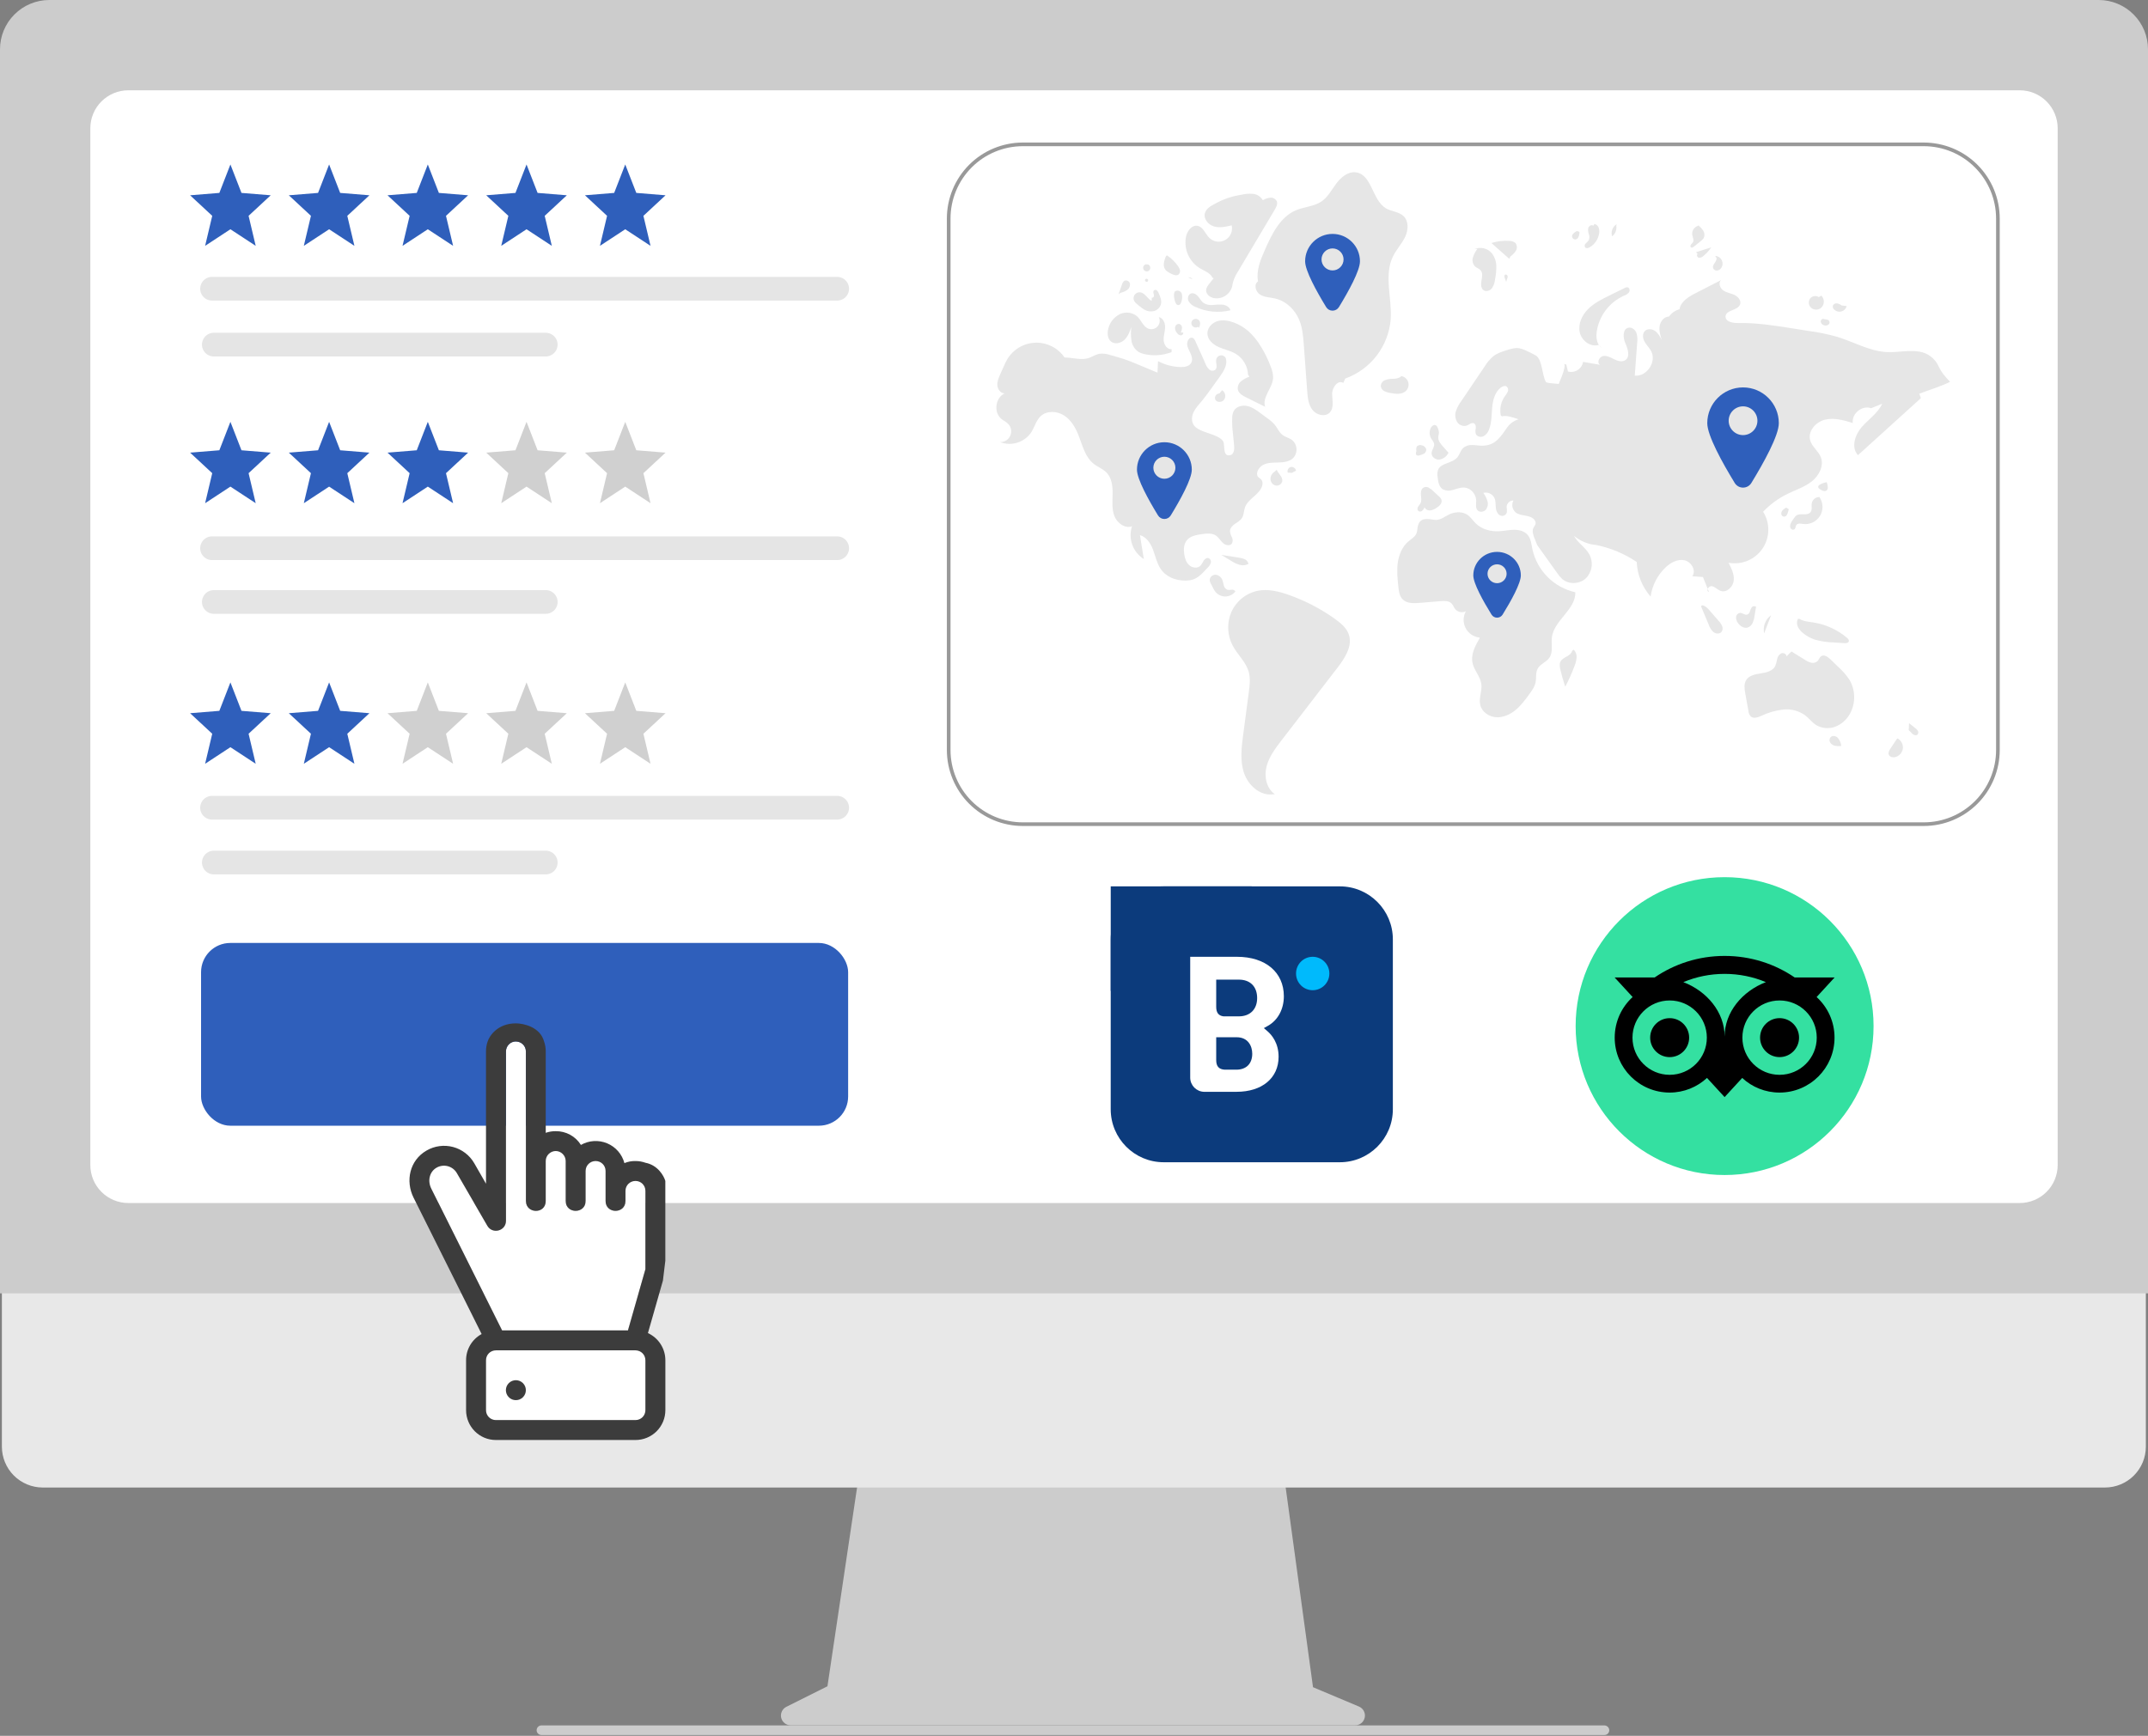 <svg width="240" height="194" viewBox="0 0 240 194" fill="none" xmlns="http://www.w3.org/2000/svg">
<rect x="0" y="0" width="240" height="194" fill="#808080" stroke="none"/>
<path d="M151.84 190.725L146.705 188.563L143.182 162.82H96.271L92.453 188.458L87.859 190.755C87.639 190.865 87.463 191.045 87.359 191.268C87.254 191.491 87.229 191.742 87.285 191.981C87.341 192.22 87.477 192.433 87.67 192.586C87.862 192.738 88.101 192.821 88.347 192.821H151.417C151.669 192.821 151.913 192.734 152.108 192.575C152.303 192.415 152.436 192.193 152.486 191.946C152.536 191.699 152.499 191.443 152.381 191.22C152.263 190.998 152.072 190.823 151.84 190.725Z" fill="#CCCCCC"/>
<path d="M235.205 166.245H4.766C3.557 166.242 2.398 165.76 1.545 164.904C0.691 164.048 0.211 162.888 0.211 161.679V129.185H239.76V161.679C239.76 162.888 239.28 164.048 238.426 164.904C237.572 165.76 236.414 166.242 235.205 166.245Z" fill="#E8E8E8"/>
<path d="M240 144.542H0V5.503C0.002 4.044 0.582 2.645 1.614 1.614C2.646 0.582 4.045 0.002 5.504 0H234.496C235.955 0.002 237.354 0.582 238.386 1.614C239.418 2.645 239.998 4.044 240 5.503V144.542Z" fill="#CCCCCC"/>
<path d="M225.666 134.45H14.335C13.21 134.449 12.131 134.002 11.336 133.206C10.54 132.411 10.093 131.332 10.092 130.208V14.334C10.093 13.209 10.54 12.13 11.336 11.335C12.131 10.54 13.21 10.092 14.335 10.091H225.666C226.791 10.092 227.87 10.54 228.665 11.335C229.46 12.13 229.908 13.209 229.909 14.334V130.208C229.908 131.332 229.46 132.411 228.665 133.206C227.87 134.002 226.791 134.449 225.666 134.45Z" fill="white"/>
<path d="M179.268 193.907H60.518C60.397 193.909 60.278 193.871 60.18 193.799C60.082 193.727 60.01 193.625 59.977 193.508C59.956 193.428 59.953 193.345 59.97 193.264C59.986 193.183 60.02 193.107 60.071 193.042C60.121 192.977 60.185 192.924 60.259 192.888C60.333 192.851 60.414 192.832 60.497 192.832H179.224C179.353 192.828 179.479 192.867 179.582 192.943C179.685 193.02 179.76 193.128 179.793 193.252C179.811 193.331 179.81 193.412 179.792 193.491C179.774 193.569 179.738 193.643 179.688 193.705C179.637 193.768 179.574 193.819 179.501 193.854C179.428 193.888 179.349 193.907 179.268 193.907Z" fill="#CCCCCC"/>
<rect x="22.465" y="105.385" width="72.299" height="20.424" rx="3.268" fill="#2F5FBB"/>
<path d="M57.639 116.396C58.237 116.396 58.759 116.876 58.759 117.511V134.215C58.759 135.671 60.977 135.73 60.977 134.215V129.754C60.977 129.123 61.511 128.639 62.092 128.639C62.673 128.639 63.203 129.123 63.203 129.758V134.215C63.203 135.696 65.433 135.696 65.433 134.215V130.865C65.433 130.234 65.947 129.758 66.549 129.758C67.15 129.758 67.66 130.23 67.66 130.865V134.215C67.66 135.696 69.886 135.696 69.886 134.215V133.096C69.886 132.46 70.4 131.984 71.005 131.984C71.607 131.984 72.112 132.46 72.112 133.096V141.849L70.16 148.688H56.103L48.191 132.847C47.737 131.93 48.01 130.945 48.772 130.503C48.962 130.393 49.172 130.321 49.39 130.293C49.608 130.264 49.83 130.279 50.042 130.336C50.254 130.394 50.452 130.493 50.626 130.628C50.8 130.763 50.945 130.93 51.053 131.122L54.449 136.988C55.017 137.977 56.528 137.578 56.532 136.441V117.511C56.532 116.876 57.042 116.392 57.639 116.392V116.396Z" fill="white"/>
<path fill-rule="evenodd" clip-rule="evenodd" d="M55.409 150.914H71.005C71.603 150.914 72.112 151.39 72.112 152.025V157.597C72.114 157.743 72.086 157.888 72.03 158.023C71.975 158.158 71.894 158.281 71.791 158.384C71.688 158.487 71.566 158.569 71.431 158.625C71.296 158.681 71.151 158.709 71.005 158.708H55.409C55.263 158.71 55.118 158.682 54.983 158.626C54.848 158.571 54.725 158.489 54.622 158.385C54.519 158.282 54.438 158.159 54.383 158.024C54.328 157.888 54.3 157.743 54.302 157.597V152.025C54.302 151.39 54.807 150.914 55.409 150.914ZM57.213 154.337C57.348 154.28 57.493 154.252 57.639 154.252C57.935 154.252 58.219 154.369 58.428 154.578C58.637 154.787 58.755 155.071 58.755 155.367C58.755 155.663 58.637 155.946 58.428 156.155C58.219 156.365 57.935 156.482 57.639 156.482C57.493 156.482 57.348 156.453 57.213 156.397C57.077 156.341 56.954 156.259 56.851 156.155C56.747 156.052 56.665 155.929 56.609 155.794C56.553 155.658 56.524 155.513 56.524 155.367C56.524 155.22 56.553 155.075 56.609 154.94C56.665 154.805 56.747 154.682 56.851 154.578C56.954 154.475 57.077 154.393 57.213 154.337Z" fill="white"/>
<path d="M57.639 154.252C57.493 154.252 57.348 154.28 57.213 154.337C57.077 154.393 56.954 154.475 56.851 154.578C56.747 154.682 56.665 154.805 56.609 154.94C56.553 155.075 56.524 155.22 56.524 155.367C56.524 155.513 56.553 155.658 56.609 155.794C56.665 155.929 56.747 156.052 56.851 156.155C56.954 156.259 57.077 156.341 57.213 156.397C57.348 156.453 57.493 156.482 57.639 156.482C57.935 156.482 58.219 156.365 58.428 156.155C58.637 155.946 58.755 155.663 58.755 155.367C58.755 155.071 58.637 154.787 58.428 154.578C58.219 154.369 57.935 154.252 57.639 154.252Z" fill="white"/>
<path fill-rule="evenodd" clip-rule="evenodd" d="M53.814 149.092L50.838 143.124L47.501 136.441L46.205 133.845C45.287 132.001 45.75 129.682 47.661 128.584C48.104 128.327 48.593 128.159 49.101 128.091C49.608 128.023 50.124 128.056 50.619 128.187C51.114 128.319 51.578 128.547 51.985 128.859C52.392 129.17 52.733 129.559 52.989 130.002L54.302 132.292V123.075V120.845V117.511C54.298 117.13 54.361 116.751 54.487 116.392C54.705 115.718 55.639 114.371 57.639 114.371C58.51 114.373 60.359 114.78 60.787 116.392C60.915 116.751 60.98 117.13 60.977 117.511V120.845V123.071V126.606C61.334 126.478 61.712 126.415 62.092 126.421C62.654 126.413 63.208 126.551 63.701 126.82C64.194 127.089 64.61 127.481 64.907 127.957C65.35 127.705 65.844 127.557 66.352 127.526C66.86 127.495 67.368 127.581 67.838 127.777C68.308 127.974 68.726 128.275 69.061 128.659C69.395 129.042 69.637 129.498 69.768 129.99C70.16 129.826 70.581 129.747 71.005 129.758C71.383 129.757 71.757 129.821 72.112 129.948C73.507 130.216 74.177 131.417 74.339 131.984V140.898L74.069 143.124L72.394 148.987C72.976 149.254 73.469 149.682 73.814 150.22C74.16 150.759 74.343 151.385 74.343 152.025V157.597C74.343 158.036 74.257 158.47 74.09 158.875C73.922 159.28 73.677 159.648 73.367 159.958C73.057 160.268 72.689 160.514 72.283 160.682C71.878 160.849 71.444 160.935 71.005 160.935H55.409C53.549 160.935 52.076 159.428 52.076 157.597V152.025C52.073 151.425 52.233 150.835 52.539 150.318C52.845 149.802 53.286 149.378 53.814 149.092ZM57.639 116.396C58.237 116.396 58.759 116.876 58.759 117.511V134.215C58.759 135.671 60.977 135.73 60.977 134.215V129.754C60.977 129.123 61.511 128.639 62.092 128.639C62.673 128.639 63.203 129.123 63.203 129.758V134.215C63.203 135.696 65.433 135.696 65.433 134.215V130.865C65.433 130.234 65.947 129.758 66.549 129.758C67.15 129.758 67.66 130.23 67.66 130.865V134.215C67.66 135.696 69.886 135.696 69.886 134.215V133.096C69.886 132.46 70.4 131.984 71.005 131.984C71.607 131.984 72.112 132.46 72.112 133.096V141.849L70.16 148.688H56.103L48.191 132.847C47.737 131.93 48.01 130.945 48.772 130.503C48.962 130.393 49.172 130.321 49.39 130.293C49.608 130.264 49.83 130.279 50.042 130.336C50.254 130.394 50.452 130.493 50.626 130.628C50.8 130.763 50.945 130.93 51.053 131.122L54.449 136.988C55.017 137.977 56.528 137.578 56.532 136.441V117.511C56.532 116.876 57.042 116.392 57.639 116.392V116.396ZM71.005 150.914H55.409C54.807 150.914 54.302 151.39 54.302 152.025V157.597C54.3 157.743 54.328 157.888 54.383 158.024C54.438 158.159 54.519 158.282 54.622 158.385C54.725 158.489 54.848 158.571 54.983 158.626C55.118 158.682 55.263 158.71 55.409 158.708H71.005C71.151 158.709 71.296 158.681 71.431 158.625C71.566 158.569 71.688 158.487 71.791 158.384C71.894 158.281 71.975 158.158 72.03 158.023C72.086 157.888 72.114 157.743 72.112 157.597V152.025C72.112 151.39 71.603 150.914 71.005 150.914ZM57.639 154.252C57.493 154.252 57.348 154.28 57.213 154.336C57.077 154.393 56.954 154.475 56.851 154.578C56.747 154.682 56.665 154.805 56.609 154.94C56.553 155.075 56.524 155.22 56.524 155.367C56.524 155.513 56.553 155.658 56.609 155.794C56.665 155.929 56.747 156.052 56.851 156.155C56.954 156.259 57.077 156.341 57.213 156.397C57.348 156.453 57.493 156.482 57.639 156.482C57.935 156.482 58.219 156.365 58.428 156.155C58.637 155.946 58.755 155.663 58.755 155.367C58.755 155.071 58.637 154.787 58.428 154.578C58.219 154.369 57.935 154.252 57.639 154.252Z" fill="#3C3C3C"/>
<path d="M25.744 18.381L26.98 21.56L30.247 21.825L27.775 24.121L28.57 27.476L25.744 25.622L22.918 27.476L23.713 24.121L21.24 21.825L24.508 21.56L25.744 18.381Z" fill="#2F5FBB"/>
<path d="M36.773 18.381L38.009 21.56L41.277 21.825L38.804 24.121L39.599 27.476L36.773 25.622L33.947 27.476L34.742 24.121L32.27 21.825L35.537 21.56L36.773 18.381Z" fill="#2F5FBB"/>
<path d="M47.8 18.381L49.037 21.56L52.304 21.825L49.831 24.121L50.626 27.476L47.8 25.622L44.975 27.476L45.77 24.121L43.297 21.825L46.564 21.56L47.8 18.381Z" fill="#2F5FBB"/>
<path d="M58.83 18.381L60.066 21.56L63.333 21.825L60.861 24.121L61.656 27.476L58.83 25.622L56.004 27.476L56.799 24.121L54.326 21.825L57.593 21.56L58.83 18.381Z" fill="#2F5FBB"/>
<path d="M69.859 18.381L71.095 21.56L74.363 21.825L71.89 24.121L72.685 27.476L69.859 25.622L67.033 27.476L67.828 24.121L65.356 21.825L68.623 21.56L69.859 18.381Z" fill="#2F5FBB"/>
<path d="M23.691 32.269H93.54" stroke="#E5E5E5" stroke-width="2.649" stroke-miterlimit="100" stroke-linecap="round"/>
<path d="M23.889 38.515H60.977" stroke="#E5E5E5" stroke-width="2.649" stroke-miterlimit="100" stroke-linecap="round"/>
<path d="M25.744 47.143L26.98 50.322L30.247 50.587L27.775 52.883L28.57 56.238L25.744 54.384L22.918 56.238L23.713 52.883L21.24 50.587L24.508 50.322L25.744 47.143Z" fill="#2F5FBB"/>
<path d="M36.773 47.143L38.009 50.322L41.277 50.587L38.804 52.883L39.599 56.238L36.773 54.384L33.947 56.238L34.742 52.883L32.27 50.587L35.537 50.322L36.773 47.143Z" fill="#2F5FBB"/>
<path d="M47.8 47.143L49.037 50.322L52.304 50.587L49.831 52.883L50.626 56.238L47.8 54.384L44.975 56.238L45.77 52.883L43.297 50.587L46.564 50.322L47.8 47.143Z" fill="#2F5FBB"/>
<path d="M58.83 47.143L60.066 50.322L63.333 50.587L60.861 52.883L61.656 56.238L58.83 54.384L56.004 56.238L56.799 52.883L54.326 50.587L57.593 50.322L58.83 47.143Z" fill="#D0D0D0"/>
<path d="M69.859 47.143L71.095 50.322L74.363 50.587L71.89 52.883L72.685 56.238L69.859 54.384L67.033 56.238L67.828 52.883L65.356 50.587L68.623 50.322L69.859 47.143Z" fill="#D0D0D0"/>
<path d="M23.691 61.27H93.54" stroke="#E5E5E5" stroke-width="2.649" stroke-miterlimit="100" stroke-linecap="round"/>
<path d="M23.891 67.276H60.979" stroke="#E5E5E5" stroke-width="2.649" stroke-miterlimit="100" stroke-linecap="round"/>
<path d="M25.744 76.265L26.98 79.444L30.247 79.709L27.775 82.004L28.57 85.36L25.744 83.506L22.918 85.36L23.713 82.004L21.24 79.709L24.508 79.444L25.744 76.265Z" fill="#2F5FBB"/>
<path d="M36.773 76.265L38.009 79.444L41.277 79.709L38.804 82.004L39.599 85.36L36.773 83.506L33.947 85.36L34.742 82.004L32.27 79.709L35.537 79.444L36.773 76.265Z" fill="#2F5FBB"/>
<path d="M47.8 76.265L49.037 79.444L52.304 79.709L49.831 82.004L50.626 85.36L47.8 83.506L44.975 85.36L45.77 82.004L43.297 79.709L46.564 79.444L47.8 76.265Z" fill="#D0D0D0"/>
<path d="M58.83 76.265L60.066 79.444L63.333 79.709L60.861 82.004L61.656 85.36L58.83 83.506L56.004 85.36L56.799 82.004L54.326 79.709L57.593 79.444L58.83 76.265Z" fill="#D0D0D0"/>
<path d="M69.859 76.265L71.095 79.444L74.363 79.709L71.89 82.004L72.685 85.36L69.859 83.506L67.033 85.36L67.828 82.004L65.356 79.709L68.623 79.444L69.859 76.265Z" fill="#D0D0D0"/>
<path d="M23.691 90.272H93.54" stroke="#E5E5E5" stroke-width="2.649" stroke-miterlimit="100" stroke-linecap="round"/>
<path d="M23.891 96.398H60.979" stroke="#E5E5E5" stroke-width="2.649" stroke-miterlimit="100" stroke-linecap="round"/>
<g clip-path="url(#clip0_810_3554)">
<path fill-rule="evenodd" clip-rule="evenodd" d="M155.626 123.973C155.626 127.24 152.973 129.893 149.706 129.893H130.022C126.755 129.893 124.102 127.24 124.102 123.973V104.981C124.102 101.715 126.755 99.061 130.022 99.061H149.706C152.973 99.061 155.626 101.715 155.626 104.981L155.626 123.973Z" fill="#0C3B7C"/>
<path fill-rule="evenodd" clip-rule="evenodd" d="M124.104 110.738H139.848V99.061H124.104L124.104 110.738Z" fill="#0C3B7C"/>
<path d="M138.428 109.485L135.889 109.488V112.524C135.889 113.172 136.141 113.51 136.696 113.587H138.428C139.663 113.587 140.463 112.808 140.463 111.547C140.463 110.253 139.684 109.486 138.428 109.485ZM135.889 117.674V118.473C135.889 119.172 136.185 119.505 136.833 119.548H138.133C139.247 119.548 139.915 118.881 139.915 117.765C139.915 116.915 139.457 115.923 138.174 115.923H135.889V117.674ZM141.67 114.644L141.211 114.902L141.612 115.245C142.079 115.646 142.86 116.547 142.86 118.103C142.86 120.485 141.013 122.021 138.154 122.021H134.891V122.022H134.519C133.672 121.991 132.993 121.302 132.984 120.449V106.932H138.218C141.396 106.932 143.447 108.662 143.447 111.341C143.447 112.784 142.784 114.017 141.67 114.644Z" fill="white"/>
<path d="M144.809 108.799C144.809 109.832 145.641 110.667 146.668 110.667C147.696 110.667 148.533 109.832 148.533 108.799C148.533 107.768 147.696 106.931 146.668 106.931C145.641 106.931 144.809 107.768 144.809 108.799Z" fill="#00BAFC"/>
</g>
<path d="M214.952 92.109H114.277C112.082 92.107 109.978 91.233 108.426 89.681C106.875 88.128 106.002 86.022 105.999 83.826V24.417C106.002 22.221 106.875 20.116 108.426 18.563C109.978 17.01 112.082 16.137 114.277 16.134H214.952C217.147 16.137 219.251 17.01 220.803 18.563C222.354 20.116 223.227 22.221 223.23 24.417V83.826C223.227 86.022 222.354 88.128 220.803 89.681C219.251 91.233 217.147 92.107 214.952 92.109Z" stroke="#999999" stroke-width="0.408"/>
<path d="M155.656 28.625C156.029 27.873 156.625 27.249 156.99 26.494C157.355 25.738 157.426 24.727 156.818 24.149C156.302 23.658 155.494 23.651 154.876 23.295C153.304 22.389 153.306 19.511 151.508 19.262C150.633 19.142 149.842 19.797 149.314 20.504C148.786 21.211 148.365 22.036 147.632 22.528C146.802 23.084 145.73 23.109 144.809 23.495C143.042 24.237 142.116 26.143 141.342 27.895C140.843 29.024 140.333 30.241 140.565 31.453C140.062 31.766 140.286 32.608 140.788 32.923C141.29 33.237 141.921 33.23 142.497 33.366C143.709 33.653 144.701 34.617 145.172 35.77C145.538 36.669 145.613 37.655 145.684 38.623C145.807 40.303 145.929 41.982 146.052 43.661C146.107 44.409 146.178 45.203 146.633 45.798C147.088 46.393 148.073 46.643 148.584 46.095C149.073 45.572 148.853 44.743 148.843 44.027C148.833 43.312 149.48 42.42 150.09 42.795L150.305 42.306C151.699 41.807 152.92 40.917 153.821 39.742C154.722 38.568 155.265 37.158 155.386 35.683C155.542 33.306 154.596 30.758 155.656 28.625Z" fill="#E6E6E6"/>
<path d="M157.079 43.696C157.213 43.569 157.309 43.406 157.354 43.227C157.399 43.048 157.392 42.859 157.334 42.684C157.275 42.508 157.168 42.353 157.024 42.236C156.88 42.12 156.706 42.047 156.522 42.026L156.525 42.107C156.262 42.26 155.963 42.339 155.659 42.334C155.357 42.33 155.055 42.377 154.769 42.475C154.627 42.527 154.503 42.621 154.415 42.744C154.327 42.867 154.278 43.014 154.275 43.166C154.292 43.282 154.336 43.392 154.405 43.488C154.473 43.583 154.564 43.66 154.668 43.713C154.879 43.817 155.104 43.885 155.337 43.916C155.935 44.029 156.636 44.114 157.079 43.696Z" fill="#E6E6E6"/>
<path d="M168.752 28.665C169.003 28.494 169.215 28.274 169.377 28.017C169.455 27.887 169.493 27.737 169.484 27.586C169.475 27.434 169.421 27.289 169.328 27.169C169.14 27.005 168.897 26.918 168.647 26.923C167.968 26.872 167.287 26.953 166.639 27.16C167.304 27.749 167.969 28.339 168.635 28.928L168.752 28.665Z" fill="#E6E6E6"/>
<path d="M165.423 30.198C165.692 30.494 165.606 30.955 165.53 31.348C165.454 31.741 165.444 32.233 165.783 32.447C166.076 32.633 166.487 32.482 166.702 32.209C166.893 31.917 167.01 31.583 167.042 31.236C167.147 30.732 167.195 30.216 167.184 29.701C167.171 29.182 166.988 28.681 166.662 28.276C166.431 28.013 166.124 27.829 165.783 27.749C165.442 27.669 165.084 27.698 164.761 27.832L165.07 27.817C164.845 28.105 164.675 28.433 164.567 28.782C164.515 28.957 164.512 29.144 164.556 29.321C164.601 29.499 164.692 29.661 164.821 29.791C165.004 29.951 165.26 30.017 165.423 30.198Z" fill="#E6E6E6"/>
<path d="M180.592 25.219L180.647 25.05C180.417 25.183 180.24 25.391 180.145 25.639C180.05 25.887 180.043 26.16 180.126 26.412C180.302 26.273 180.439 26.089 180.521 25.879C180.603 25.669 180.627 25.442 180.592 25.219Z" fill="#E6E6E6"/>
<path d="M177.604 27.642C177.897 27.476 178.147 27.244 178.334 26.965C178.521 26.685 178.639 26.365 178.68 26.032C178.712 25.824 178.688 25.612 178.611 25.416C178.571 25.32 178.508 25.234 178.427 25.167C178.347 25.101 178.251 25.055 178.148 25.034L178.023 25.231C177.843 25.077 177.542 25.236 177.466 25.46C177.417 25.693 177.438 25.936 177.524 26.157C177.611 26.38 177.607 26.628 177.513 26.849C177.412 26.978 177.299 27.098 177.175 27.205C177.114 27.26 177.074 27.335 177.062 27.416C177.05 27.497 177.067 27.581 177.11 27.651C177.228 27.785 177.448 27.729 177.604 27.642Z" fill="#E6E6E6"/>
<path d="M176.331 26.541C176.438 26.349 176.488 26.129 176.477 25.909L176.203 25.823C176.028 25.894 175.873 26.006 175.75 26.15C175.713 26.188 175.685 26.233 175.667 26.282C175.65 26.331 175.643 26.384 175.648 26.436C175.653 26.489 175.67 26.539 175.697 26.584C175.724 26.63 175.76 26.668 175.804 26.698C175.847 26.727 175.897 26.746 175.949 26.754C176.001 26.762 176.054 26.759 176.104 26.744C176.154 26.729 176.201 26.703 176.24 26.668C176.279 26.633 176.31 26.59 176.331 26.541Z" fill="#E6E6E6"/>
<path d="M189.711 25.156C189.736 25.177 189.76 25.198 189.785 25.219C189.807 25.215 189.828 25.206 189.85 25.204L189.711 25.156Z" fill="#E6E6E6"/>
<path d="M189.273 27.558C189.525 27.355 189.776 27.152 190.027 26.948C190.161 26.854 190.275 26.734 190.362 26.596C190.422 26.465 190.448 26.322 190.438 26.178C190.427 26.035 190.38 25.896 190.302 25.776C190.163 25.562 189.988 25.374 189.786 25.219C189.564 25.271 189.369 25.403 189.238 25.59C189.107 25.777 189.049 26.005 189.075 26.232C189.12 26.52 189.301 26.828 189.154 27.08C189.096 27.178 188.997 27.245 188.931 27.337C188.864 27.429 188.843 27.576 188.934 27.644C189.035 27.719 189.175 27.638 189.273 27.558Z" fill="#E6E6E6"/>
<path d="M189.821 28.804C189.915 28.809 190.008 28.794 190.095 28.759C190.182 28.725 190.261 28.672 190.326 28.605C190.662 28.33 190.956 28.007 191.199 27.646C190.633 27.826 190.068 28.005 189.502 28.184L189.678 28.39C189.522 28.492 189.638 28.769 189.821 28.804Z" fill="#E6E6E6"/>
<path d="M191.407 29.967C191.441 30.055 191.504 30.13 191.585 30.179C191.666 30.229 191.76 30.25 191.855 30.241C191.948 30.228 192.038 30.195 192.118 30.144C192.198 30.093 192.265 30.025 192.316 29.945C192.402 29.818 192.453 29.671 192.462 29.518C192.472 29.365 192.441 29.212 192.372 29.076C192.303 28.939 192.199 28.823 192.07 28.74C191.942 28.657 191.793 28.61 191.64 28.604L191.796 28.842C191.836 29.249 191.282 29.577 191.407 29.967Z" fill="#E6E6E6"/>
<path d="M202.392 34.428C202.545 34.542 202.731 34.603 202.921 34.603C203.112 34.602 203.298 34.54 203.45 34.425C203.549 34.341 203.629 34.237 203.686 34.12C203.743 34.003 203.775 33.876 203.78 33.746C203.786 33.616 203.764 33.486 203.717 33.365C203.67 33.244 203.598 33.134 203.507 33.042L203.218 33.203C203.057 33.1 202.864 33.063 202.677 33.101C202.49 33.138 202.325 33.246 202.216 33.402C202.119 33.566 202.083 33.759 202.115 33.947C202.147 34.135 202.245 34.306 202.392 34.428Z" fill="#E6E6E6"/>
<path d="M205.75 34.808C205.891 34.767 206.019 34.691 206.122 34.586C206.224 34.482 206.299 34.353 206.337 34.212L205.776 34.138C205.62 34.02 205.438 33.941 205.245 33.906C205.148 33.892 205.05 33.911 204.966 33.96C204.881 34.01 204.817 34.087 204.783 34.178C204.771 34.256 204.779 34.336 204.806 34.41C204.834 34.484 204.88 34.549 204.94 34.6C205.046 34.701 205.176 34.773 205.318 34.81C205.46 34.846 205.609 34.846 205.75 34.808Z" fill="#E6E6E6"/>
<path d="M203.432 35.931C203.442 36.022 203.477 36.109 203.535 36.181C203.592 36.252 203.668 36.306 203.755 36.336C203.85 36.381 203.956 36.397 204.06 36.381C204.164 36.365 204.261 36.318 204.338 36.246C204.371 36.208 204.396 36.162 204.408 36.112C204.421 36.063 204.422 36.011 204.41 35.961C204.399 35.911 204.376 35.865 204.343 35.826C204.31 35.787 204.268 35.756 204.221 35.736L203.8 35.66C203.637 35.575 203.429 35.747 203.432 35.931Z" fill="#E6E6E6"/>
<path d="M178.996 38.891L178.67 38.594C178.757 38.715 178.868 38.816 178.996 38.891Z" fill="#E6E6E6"/>
<path d="M176.507 37.138C176.708 38.07 177.712 38.83 178.623 38.549L178.671 38.593C178.381 38.196 178.332 37.609 178.399 37.098C178.525 36.222 178.869 35.393 179.4 34.685C179.931 33.978 180.632 33.416 181.437 33.05C181.658 32.982 181.855 32.853 182.007 32.679C182.137 32.489 182.089 32.163 181.865 32.11C181.743 32.096 181.621 32.124 181.518 32.19L179.824 33.024C178.969 33.445 178.097 33.878 177.425 34.554C176.753 35.23 176.307 36.206 176.507 37.138Z" fill="#E6E6E6"/>
<path d="M149.174 69.182C147.596 68.053 145.868 67.15 144.04 66.499C142.917 66.1 141.709 65.795 140.539 66.022C139.897 66.155 139.295 66.437 138.783 66.846C138.27 67.255 137.862 67.779 137.59 68.376C137.328 68.977 137.205 69.629 137.23 70.284C137.254 70.939 137.426 71.58 137.733 72.159C138.272 73.171 139.207 73.977 139.52 75.08C139.731 75.824 139.631 76.616 139.529 77.382C139.322 78.948 139.115 80.514 138.908 82.081C138.719 83.506 138.535 84.99 138.986 86.356C139.438 87.722 140.726 88.925 142.157 88.78L142.441 88.759C141.494 88.115 141.229 86.783 141.511 85.673C141.792 84.564 142.508 83.623 143.206 82.716C145.279 80.025 147.352 77.333 149.424 74.642C150.263 73.553 151.15 72.207 150.703 70.907C150.448 70.169 149.809 69.637 149.174 69.182Z" fill="#E6E6E6"/>
<path d="M135.047 62.379C134.838 62.308 134.616 62.466 134.492 62.65C134.393 62.848 134.275 63.036 134.142 63.213C133.819 63.546 133.231 63.48 132.883 63.173C132.534 62.867 132.384 62.394 132.316 61.935C132.235 61.384 132.27 60.77 132.633 60.349C133.007 59.915 133.622 59.799 134.187 59.709C134.772 59.616 135.426 59.538 135.905 59.886C136.206 60.105 136.382 60.458 136.661 60.705C136.941 60.952 137.438 61.045 137.648 60.737C137.703 60.628 137.731 60.508 137.729 60.385C137.727 60.263 137.696 60.143 137.638 60.036C137.519 59.822 137.448 59.585 137.429 59.341C137.443 59.003 137.715 58.734 137.993 58.541C138.271 58.347 138.585 58.181 138.767 57.895C138.991 57.545 138.967 57.093 139.106 56.7C139.443 55.75 140.645 55.328 140.995 54.382C141.079 54.184 141.089 53.961 141.022 53.756C140.875 53.379 140.479 53.453 140.455 52.993C140.432 52.553 140.799 52.121 141.172 51.937C141.686 51.684 142.286 51.705 142.859 51.689C143.432 51.674 144.05 51.597 144.47 51.208C144.606 51.068 144.711 50.9 144.778 50.716C144.845 50.533 144.873 50.337 144.859 50.142C144.845 49.947 144.79 49.757 144.697 49.584C144.605 49.412 144.477 49.261 144.323 49.142C144.009 48.925 143.613 48.85 143.308 48.622C142.928 48.337 142.748 47.864 142.452 47.493C142.206 47.211 141.925 46.961 141.614 46.751C141.361 46.563 141.107 46.374 140.853 46.186C140.394 45.846 139.916 45.496 139.358 45.375C138.799 45.254 138.134 45.425 137.855 45.924C137.744 46.146 137.684 46.389 137.678 46.637C137.653 47.221 137.677 47.806 137.751 48.386C137.797 48.852 137.843 49.319 137.889 49.785C137.93 50.203 137.886 50.755 137.48 50.864C136.579 51.104 136.883 49.773 136.684 49.364C136.378 48.74 134.973 48.44 134.372 48.18C133.997 48.017 133.601 47.838 133.375 47.498C133.093 47.074 133.151 46.498 133.372 46.039C133.593 45.581 133.953 45.208 134.28 44.818C134.614 44.421 134.918 44 135.221 43.579C135.573 43.092 135.925 42.604 136.276 42.116C136.728 41.49 137.202 40.726 136.946 39.999C136.89 39.901 136.807 39.823 136.707 39.772C136.607 39.722 136.494 39.702 136.383 39.716C136.272 39.729 136.167 39.775 136.081 39.848C135.996 39.92 135.934 40.017 135.903 40.124C135.791 40.517 136.091 41.019 135.804 41.31C135.706 41.389 135.583 41.431 135.457 41.429C135.331 41.426 135.21 41.38 135.114 41.297C134.929 41.126 134.787 40.912 134.702 40.674C134.355 39.902 134.016 39.125 133.66 38.357C133.547 38.115 133.43 37.699 133.088 37.74C132.791 37.776 132.631 38.208 132.642 38.459C132.657 38.824 132.858 39.15 133.013 39.481C133.167 39.812 133.275 40.21 133.105 40.534C132.891 40.944 132.348 41.036 131.886 41.022C131.014 40.996 130.16 40.77 129.389 40.363C129.369 40.792 129.349 41.22 129.329 41.648C128.715 41.392 128.101 41.135 127.488 40.878C127.368 40.828 127.249 40.778 127.13 40.728C126.612 40.511 126.094 40.294 125.561 40.118C125.259 40.019 124.952 39.932 124.645 39.846C124.459 39.793 124.272 39.741 124.086 39.688C123.718 39.558 123.328 39.502 122.938 39.524C122.529 39.576 122.164 39.796 121.785 39.96C120.941 40.327 119.848 39.958 118.943 39.951C118.584 39.427 118.1 39.001 117.533 38.713C116.967 38.425 116.338 38.283 115.703 38.3C115.068 38.318 114.448 38.494 113.898 38.814C113.349 39.133 112.889 39.585 112.559 40.128C112.4 40.403 112.258 40.688 112.135 40.981C112.012 41.257 111.889 41.532 111.767 41.807C111.586 42.211 111.402 42.636 111.438 43.077C111.473 43.517 111.811 43.968 112.253 43.964C111.211 44.435 110.994 46.087 111.879 46.812C112.124 47.013 112.425 47.144 112.645 47.372C112.812 47.544 112.923 47.761 112.965 47.997C113.007 48.233 112.978 48.476 112.881 48.695C112.784 48.914 112.624 49.099 112.421 49.226C112.218 49.353 111.982 49.417 111.742 49.409C112.36 49.648 113.04 49.67 113.672 49.472C114.304 49.274 114.85 48.868 115.221 48.319C115.599 47.727 115.764 46.987 116.279 46.508C116.961 45.874 118.087 45.923 118.873 46.422C119.66 46.92 120.157 47.769 120.499 48.635C120.948 49.77 121.235 51.067 122.19 51.826C122.652 52.193 123.237 52.399 123.645 52.825C124.227 53.432 124.327 54.347 124.314 55.187C124.301 56.027 124.211 56.899 124.517 57.682C124.823 58.464 125.7 59.108 126.487 58.813C126.261 59.481 126.268 60.207 126.506 60.871C126.744 61.535 127.2 62.1 127.799 62.473C127.655 61.584 127.512 60.695 127.369 59.806C128.083 60.007 128.546 60.7 128.813 61.392C129.081 62.084 129.222 62.833 129.61 63.466C130.22 64.463 131.325 64.892 132.45 64.888C133.664 64.884 134.125 64.305 134.926 63.452C135.087 63.307 135.209 63.123 135.281 62.919C135.314 62.816 135.308 62.705 135.265 62.605C135.222 62.506 135.145 62.426 135.047 62.379Z" fill="#E6E6E6"/>
<path d="M138.488 62.335C137.809 62.228 137.13 62.121 136.451 62.015C136.807 62.229 137.163 62.443 137.519 62.657C137.816 62.854 138.138 63.01 138.478 63.118C138.648 63.172 138.827 63.19 139.005 63.171C139.182 63.153 139.354 63.098 139.509 63.01L139.423 62.844C139.286 62.498 138.856 62.393 138.488 62.335Z" fill="#E6E6E6"/>
<path d="M138.026 66.109L138.031 66.097C137.989 66.029 137.929 65.975 137.857 65.941C137.785 65.908 137.704 65.897 137.626 65.909C137.469 65.937 137.309 65.94 137.152 65.917C137.052 65.878 136.963 65.816 136.892 65.735C136.822 65.654 136.771 65.558 136.745 65.454C136.678 65.251 136.658 65.034 136.581 64.834C136.525 64.676 136.427 64.537 136.298 64.431C136.168 64.325 136.011 64.257 135.846 64.234C135.679 64.221 135.514 64.274 135.386 64.381C135.258 64.489 135.178 64.642 135.162 64.808C135.175 64.979 135.23 65.145 135.321 65.29C135.394 65.431 135.467 65.572 135.54 65.713C135.602 65.839 135.673 65.96 135.753 66.076C135.882 66.255 136.052 66.401 136.248 66.502C136.444 66.604 136.66 66.659 136.881 66.662C137.102 66.665 137.32 66.617 137.519 66.52C137.718 66.424 137.891 66.283 138.026 66.109Z" fill="#E6E6E6"/>
<path d="M134.062 29.979C134.579 30.284 135.226 30.494 135.472 31.042L135.613 31.087C135.459 31.28 135.304 31.472 135.15 31.664C134.959 31.901 134.758 32.166 134.762 32.47C134.768 32.89 135.172 33.206 135.58 33.305C136.015 33.395 136.468 33.319 136.851 33.094C137.233 32.868 137.519 32.508 137.651 32.084C137.699 31.907 137.719 31.724 137.762 31.546C137.886 31.123 138.073 30.721 138.317 30.353C139.69 28.044 141.062 25.734 142.435 23.425C142.606 23.137 142.782 22.793 142.654 22.484C142.585 22.354 142.479 22.247 142.349 22.177C142.219 22.107 142.071 22.078 141.924 22.093C141.631 22.128 141.349 22.223 141.094 22.372C140.98 22.173 140.821 22.005 140.628 21.881C140.435 21.758 140.215 21.683 139.987 21.663C139.531 21.628 139.073 21.668 138.629 21.781C137.628 21.932 136.663 22.264 135.781 22.76C135.298 23.004 134.766 23.305 134.626 23.828C134.454 24.471 135.009 25.126 135.649 25.31C136.288 25.495 136.97 25.34 137.617 25.184C137.691 25.498 137.66 25.827 137.531 26.122C137.401 26.417 137.179 26.662 136.899 26.82C136.618 26.978 136.294 27.042 135.975 27C135.655 26.959 135.358 26.815 135.127 26.59C134.663 26.138 134.436 25.355 133.8 25.238C133.165 25.122 132.66 25.799 132.52 26.429C132.383 27.107 132.457 27.811 132.733 28.446C133.009 29.081 133.472 29.616 134.062 29.979Z" fill="#E6E6E6"/>
<path d="M142.022 41.093C141.717 40.231 141.315 39.406 140.825 38.635C140.453 38.025 139.994 37.472 139.463 36.994C138.978 36.575 138.42 36.248 137.817 36.03C137.231 35.818 136.58 35.713 135.988 35.906C135.396 36.099 134.893 36.65 134.905 37.272C134.918 37.96 135.52 38.498 136.147 38.781C136.775 39.064 137.473 39.187 138.065 39.538C138.467 39.782 138.804 40.121 139.045 40.526C139.285 40.931 139.423 41.388 139.445 41.858L139.594 42.105C139.257 42.217 138.942 42.388 138.664 42.611C138.527 42.724 138.422 42.872 138.36 43.039C138.298 43.206 138.281 43.386 138.311 43.562C138.414 43.978 138.84 44.218 139.225 44.408C139.936 44.76 140.646 45.112 141.357 45.465C140.995 44.385 142.181 43.381 142.246 42.244C142.249 41.849 142.173 41.458 142.022 41.093Z" fill="#E6E6E6"/>
<path d="M124.148 38.178C124.579 38.513 125.242 38.356 125.637 37.979C126.032 37.602 126.225 37.066 126.404 36.55C126.339 37.061 126.345 37.578 126.423 38.086C126.463 38.341 126.556 38.584 126.695 38.801C126.835 39.017 127.017 39.203 127.232 39.345C127.427 39.452 127.637 39.528 127.855 39.572C128.869 39.803 129.928 39.727 130.899 39.354L130.908 39.022C130.42 39.078 130.051 38.543 130.019 38.054C129.987 37.564 130.164 37.084 130.18 36.593C130.196 36.103 129.959 35.529 129.476 35.442C129.561 35.612 129.592 35.803 129.565 35.991C129.538 36.179 129.454 36.354 129.325 36.493C129.196 36.632 129.028 36.729 128.843 36.77C128.658 36.811 128.465 36.795 128.289 36.723C127.73 36.496 127.527 35.815 127.095 35.394C126.828 35.156 126.497 35.003 126.143 34.953C125.789 34.904 125.429 34.959 125.107 35.114C124.789 35.276 124.51 35.506 124.289 35.786C124.069 36.067 123.911 36.392 123.829 36.739C123.698 37.243 123.737 37.858 124.148 38.178Z" fill="#E6E6E6"/>
<path d="M137.457 34.683L137.477 34.65C137.357 34.303 136.983 34.099 136.619 34.047C136.252 34.023 135.883 34.035 135.518 34.084C135.15 34.131 134.777 34.049 134.463 33.851C134.212 33.664 134.069 33.369 133.869 33.128C133.669 32.888 133.344 32.69 133.053 32.805C132.738 32.93 132.654 33.371 132.807 33.674C132.987 33.964 133.259 34.186 133.579 34.304C134.793 34.861 136.158 34.995 137.457 34.683Z" fill="#E6E6E6"/>
<path d="M133.313 35.725C133.212 35.799 133.144 35.909 133.123 36.032C133.101 36.155 133.128 36.282 133.197 36.385C133.267 36.489 133.374 36.562 133.496 36.589C133.618 36.615 133.746 36.593 133.853 36.528L133.959 36.633C134.1 36.38 134.159 36.04 133.978 35.814C133.897 35.719 133.785 35.658 133.663 35.642C133.54 35.626 133.416 35.655 133.313 35.725Z" fill="#E6E6E6"/>
<path d="M132.069 36.633C132.071 36.543 132.045 36.454 131.995 36.379C131.945 36.303 131.874 36.244 131.79 36.21C131.733 36.2 131.674 36.202 131.618 36.216C131.562 36.229 131.508 36.254 131.462 36.288C131.415 36.323 131.376 36.366 131.347 36.416C131.318 36.466 131.299 36.522 131.291 36.579C131.283 36.696 131.298 36.814 131.337 36.925C131.375 37.035 131.436 37.137 131.516 37.223C131.562 37.293 131.623 37.352 131.693 37.396C131.764 37.441 131.843 37.47 131.926 37.481C132.093 37.487 132.263 37.312 132.195 37.16L131.941 37.155C132.019 36.992 132.063 36.814 132.069 36.633Z" fill="#E6E6E6"/>
<path d="M127.092 34.028C127.185 34.103 127.279 34.179 127.372 34.255C127.534 34.395 127.709 34.519 127.895 34.626C128.219 34.805 128.601 34.852 128.959 34.756C129.136 34.706 129.297 34.611 129.428 34.482C129.559 34.353 129.655 34.193 129.708 34.017C129.82 33.596 129.637 33.158 129.459 32.761C129.418 32.647 129.351 32.545 129.263 32.462C129.218 32.422 129.16 32.399 129.1 32.397C129.04 32.394 128.981 32.413 128.932 32.449C128.897 32.493 128.874 32.544 128.865 32.599C128.856 32.654 128.861 32.711 128.879 32.763C128.918 32.868 128.935 32.979 128.931 33.091C128.913 33.2 128.798 33.304 128.696 33.259L128.68 33.633C128.195 33.387 127.938 32.734 127.398 32.669C127.277 32.655 127.154 32.674 127.043 32.725C126.932 32.775 126.836 32.855 126.768 32.956C126.699 33.057 126.66 33.175 126.653 33.297C126.647 33.419 126.674 33.54 126.732 33.648C126.826 33.797 126.948 33.926 127.092 34.028Z" fill="#E6E6E6"/>
<path d="M125.937 32.412C126.049 32.335 126.138 32.228 126.194 32.104C126.249 31.98 126.269 31.843 126.252 31.708C126.239 31.642 126.211 31.581 126.171 31.527C126.131 31.474 126.08 31.43 126.021 31.398C125.962 31.367 125.897 31.349 125.83 31.345C125.764 31.342 125.697 31.353 125.635 31.378C125.496 31.482 125.399 31.632 125.36 31.8C125.232 32.161 125.104 32.522 124.977 32.883L125.192 32.726C125.457 32.669 125.71 32.562 125.937 32.412Z" fill="#E6E6E6"/>
<path d="M128.428 30.198C128.467 30.15 128.494 30.094 128.508 30.034C128.523 29.973 128.524 29.911 128.511 29.85C128.499 29.79 128.473 29.733 128.436 29.683C128.399 29.634 128.352 29.593 128.298 29.563L128.029 29.538C127.968 29.554 127.911 29.583 127.864 29.625C127.816 29.666 127.779 29.718 127.755 29.776C127.731 29.834 127.721 29.897 127.726 29.96C127.731 30.023 127.75 30.084 127.783 30.138C127.815 30.192 127.86 30.237 127.914 30.271C127.967 30.304 128.028 30.325 128.09 30.331C128.153 30.337 128.216 30.328 128.275 30.305C128.334 30.282 128.386 30.245 128.428 30.198Z" fill="#E6E6E6"/>
<path d="M130.901 30.613C131.152 30.733 131.469 30.848 131.687 30.675C131.752 30.617 131.8 30.542 131.827 30.459C131.853 30.376 131.858 30.288 131.839 30.203C131.8 30.033 131.724 29.873 131.617 29.735C131.284 29.256 130.86 28.847 130.369 28.53L130.248 28.688C130.079 29.128 129.915 29.641 130.151 30.049C130.311 30.324 130.614 30.476 130.901 30.613Z" fill="#E6E6E6"/>
<path d="M132.77 31.005L133.239 31.217C133.193 31.137 133.123 31.073 133.038 31.035C132.954 30.997 132.86 30.986 132.77 31.005Z" fill="#E6E6E6"/>
<path d="M131.506 32.48L131.284 32.553C131.096 32.862 131.178 33.258 131.265 33.61C131.321 33.833 131.44 34.106 131.669 34.096C131.892 34.086 131.99 33.816 132.033 33.597C132.1 33.359 132.107 33.109 132.054 32.868C132.024 32.748 131.952 32.644 131.852 32.572C131.751 32.501 131.629 32.468 131.506 32.48Z" fill="#E6E6E6"/>
<path d="M127.971 31.438L128.135 31.504C128.173 31.498 128.209 31.48 128.236 31.452C128.263 31.425 128.281 31.389 128.285 31.35C128.29 31.311 128.282 31.273 128.262 31.239C128.242 31.206 128.212 31.18 128.176 31.165C128.14 31.151 128.1 31.148 128.063 31.159C128.025 31.169 127.992 31.192 127.969 31.223C127.946 31.254 127.933 31.292 127.934 31.331C127.934 31.369 127.947 31.407 127.971 31.438Z" fill="#E6E6E6"/>
<path d="M136.239 43.977C136.16 43.979 136.082 44 136.012 44.038C135.942 44.076 135.883 44.13 135.838 44.196C135.793 44.261 135.765 44.337 135.756 44.416C135.746 44.495 135.755 44.575 135.783 44.649C135.944 44.996 136.499 44.998 136.745 44.705C136.808 44.622 136.854 44.527 136.878 44.425C136.903 44.324 136.906 44.219 136.888 44.116C136.869 44.013 136.83 43.916 136.772 43.829C136.714 43.742 136.639 43.668 136.551 43.612L136.239 43.977Z" fill="#E6E6E6"/>
<path d="M144.226 52.192C144.161 52.209 144.101 52.239 144.048 52.28C143.996 52.321 143.952 52.372 143.919 52.43C143.887 52.488 143.866 52.552 143.859 52.619C143.851 52.685 143.857 52.752 143.876 52.816L144.337 52.848C144.492 52.77 144.648 52.691 144.804 52.613C144.795 52.547 144.772 52.484 144.738 52.426C144.704 52.369 144.658 52.32 144.604 52.28C144.55 52.241 144.489 52.213 144.424 52.198C144.359 52.182 144.292 52.181 144.226 52.192Z" fill="#E6E6E6"/>
<path d="M142.354 52.761C142.222 52.854 142.116 52.98 142.046 53.126C141.977 53.271 141.945 53.432 141.955 53.594C141.97 53.755 142.036 53.907 142.143 54.028C142.25 54.148 142.393 54.232 142.55 54.267C142.71 54.292 142.873 54.255 143.006 54.165C143.14 54.074 143.234 53.936 143.27 53.779C143.347 53.303 142.836 52.954 142.652 52.508L142.354 52.761Z" fill="#E6E6E6"/>
<path d="M160.238 49.615C160.287 49.973 159.965 50.286 159.953 50.647C159.939 51.075 160.404 51.407 160.83 51.365C161.042 51.329 161.242 51.243 161.415 51.117C161.588 50.989 161.729 50.824 161.827 50.633L161.837 50.593C161.629 50.358 161.421 50.124 161.214 49.889C160.959 49.601 160.689 49.273 160.699 48.889C160.704 48.7 160.779 48.516 160.774 48.326C160.764 48.19 160.734 48.056 160.684 47.929C160.628 47.761 160.551 47.572 160.384 47.515C160.174 47.444 159.963 47.63 159.862 47.828C159.772 48.01 159.729 48.211 159.735 48.414C159.741 48.617 159.798 48.816 159.899 48.992C160.02 49.198 160.206 49.379 160.238 49.615Z" fill="#E6E6E6"/>
<path d="M158.282 50.873C158.327 50.898 158.377 50.912 158.429 50.916C158.48 50.919 158.532 50.911 158.58 50.892C158.765 50.861 158.942 50.796 159.104 50.702C159.185 50.653 159.251 50.584 159.296 50.502C159.341 50.42 159.364 50.327 159.361 50.233C159.333 50.115 159.271 50.008 159.182 49.926C159.093 49.843 158.981 49.789 158.862 49.77C158.779 49.74 158.69 49.732 158.603 49.745C158.515 49.759 158.433 49.793 158.362 49.846C158.208 49.991 158.226 50.237 158.256 50.447L158.224 50.502C158.195 50.631 158.176 50.792 158.282 50.873Z" fill="#E6E6E6"/>
<path d="M190.943 66.153C190.898 66.042 190.853 65.93 190.808 65.818C190.747 65.97 190.77 66.125 190.943 66.153Z" fill="#E6E6E6"/>
<path d="M217.886 42.675C217.31 42.051 216.957 41.69 216.593 40.916C216.395 40.489 216.095 40.117 215.718 39.834C215.342 39.551 214.901 39.366 214.436 39.295C213.241 39.099 212.02 39.41 210.81 39.348C208.873 39.248 207.126 38.209 205.271 37.642C204.232 37.351 203.175 37.133 202.106 36.989C201.49 36.892 200.874 36.794 200.258 36.697C198.238 36.378 196.206 36.057 194.162 36.1C193.573 36.112 192.752 35.935 192.799 35.347C192.857 34.617 194.171 34.713 194.423 34.026C194.579 33.601 194.205 33.154 193.795 32.962C193.385 32.77 192.912 32.712 192.54 32.454C192.167 32.196 191.963 31.598 192.306 31.301C191.357 31.787 190.409 32.273 189.461 32.759C188.673 33.163 187.792 33.689 187.653 34.564C187.178 34.689 186.762 34.978 186.479 35.38C185.945 35.382 185.526 35.894 185.438 36.42C185.35 36.946 185.51 37.479 185.668 37.988C185.475 37.618 185.269 37.233 184.928 36.991C184.587 36.749 184.068 36.703 183.777 37.004C183.479 37.312 183.549 37.829 183.76 38.203C183.971 38.576 184.295 38.877 184.494 39.257C185.116 40.444 183.989 42.115 182.656 41.983C182.745 40.757 182.835 39.532 182.924 38.306C182.981 37.929 182.949 37.545 182.832 37.182C182.686 36.831 182.314 36.543 181.943 36.626C181.277 36.775 181.334 37.751 181.611 38.375C181.888 38.999 182.165 39.867 181.599 40.249C181.233 40.496 180.738 40.343 180.343 40.146C179.949 39.949 179.527 39.706 179.096 39.798C178.665 39.891 178.393 40.55 178.774 40.772C178.143 40.662 177.511 40.552 176.879 40.442C176.848 40.628 176.778 40.806 176.674 40.963C176.569 41.12 176.434 41.254 176.275 41.355C176.116 41.457 175.937 41.524 175.751 41.552C175.564 41.58 175.374 41.569 175.192 41.519C175.13 41.261 175.068 41.005 175.006 40.747C174.913 40.722 174.821 40.696 174.728 40.67C175.019 40.751 174.565 41.975 174.158 42.91C173.61 42.846 172.811 42.833 172.719 42.677C172.282 41.926 172.334 40.137 171.575 39.715C171.194 39.503 170.804 39.31 170.404 39.135C170.194 39.035 169.971 38.962 169.743 38.918C169.277 38.845 168.807 38.989 168.357 39.132C167.825 39.301 167.281 39.476 166.841 39.819C166.465 40.145 166.143 40.528 165.886 40.954C165.017 42.241 164.148 43.527 163.279 44.813C163.02 45.157 162.816 45.538 162.675 45.945C162.609 46.147 162.586 46.361 162.61 46.572C162.634 46.783 162.703 46.987 162.813 47.169C162.928 47.348 163.101 47.483 163.302 47.551C163.503 47.62 163.722 47.619 163.923 47.549C164.175 47.44 164.427 47.193 164.677 47.307C164.866 47.393 164.913 47.642 164.893 47.849C164.845 48.051 164.841 48.262 164.882 48.466C164.996 48.788 165.433 48.9 165.745 48.761C166.048 48.595 166.275 48.319 166.378 47.989C166.679 47.219 166.648 46.366 166.723 45.542C166.798 44.719 167.023 43.838 167.672 43.325C167.867 43.172 168.152 43.062 168.352 43.207C168.427 43.276 168.479 43.365 168.501 43.464C168.522 43.563 168.512 43.666 168.472 43.759C168.388 43.943 168.279 44.115 168.148 44.269C167.926 44.581 167.771 44.935 167.692 45.31C167.613 45.685 167.612 46.072 167.689 46.447L167.821 46.529C168.328 46.398 169.006 46.633 169.678 46.858C169.19 47.003 168.76 47.299 168.45 47.703C167.673 48.793 167.111 49.825 165.573 49.812C165.209 49.809 164.847 49.736 164.482 49.736C164.114 49.713 163.752 49.834 163.471 50.073C163.194 50.343 163.109 50.755 162.872 51.062C162.561 51.464 162.042 51.628 161.567 51.811C161.22 51.945 160.854 52.125 160.695 52.461C160.594 52.736 160.571 53.034 160.628 53.322C160.681 53.83 160.776 54.409 161.207 54.683C161.369 54.767 161.545 54.819 161.727 54.834C161.908 54.849 162.091 54.828 162.264 54.773C162.713 54.663 163.152 54.458 163.613 54.489C164.336 54.537 164.932 55.231 164.94 55.957C164.943 56.324 164.836 56.745 165.08 57.02C165.308 57.278 165.762 57.232 165.999 56.981C166.109 56.848 166.185 56.69 166.219 56.52C166.254 56.351 166.247 56.175 166.198 56.009C166.098 55.679 165.943 55.367 165.74 55.087C165.981 55.024 166.236 55.047 166.462 55.152C166.688 55.256 166.871 55.436 166.979 55.66C167.14 56.017 167.088 56.429 167.139 56.817C167.191 57.205 167.427 57.637 167.818 57.659C167.946 57.663 168.071 57.621 168.172 57.543C168.272 57.464 168.342 57.352 168.369 57.227C168.373 57.03 168.362 56.833 168.337 56.637C168.35 56.445 168.437 56.265 168.579 56.134C168.72 56.004 168.907 55.932 169.1 55.934C168.981 56.154 168.942 56.409 168.99 56.654C169.038 56.899 169.17 57.12 169.363 57.279C169.661 57.509 170.054 57.56 170.425 57.625C170.796 57.689 171.191 57.791 171.43 58.081C171.829 58.565 171.341 58.783 171.265 59.192C171.172 59.695 171.592 60.438 171.754 60.919C172.495 61.956 173.237 62.993 173.978 64.031C174.144 64.283 174.339 64.514 174.559 64.72C175.291 65.349 176.498 65.287 177.2 64.625C177.54 64.28 177.761 63.836 177.83 63.357C177.9 62.878 177.813 62.389 177.584 61.963C177.151 61.173 176.291 60.684 175.867 59.889C176.573 60.474 177.44 60.831 178.354 60.912C179.97 61.241 181.506 61.885 182.873 62.807C182.937 64.235 183.485 65.599 184.426 66.675C184.596 65.456 185.164 64.328 186.042 63.466C186.614 62.909 187.394 62.46 188.178 62.609C188.961 62.759 189.556 63.758 189.082 64.4C189.479 64.43 189.876 64.46 190.274 64.489C190.452 64.932 190.63 65.375 190.808 65.818C190.84 65.725 190.9 65.644 190.981 65.588C191.062 65.532 191.158 65.503 191.257 65.506C191.629 65.562 191.889 65.908 192.243 66.036C192.91 66.277 193.622 65.61 193.709 64.906C193.795 64.203 193.46 63.523 193.135 62.893C193.853 63.026 194.595 62.947 195.269 62.665C195.943 62.383 196.52 61.911 196.93 61.306C197.339 60.701 197.564 59.99 197.575 59.259C197.587 58.529 197.385 57.811 196.995 57.193C197.768 56.381 198.678 55.712 199.683 55.215C200.612 54.755 201.63 54.44 202.442 53.796C203.255 53.151 203.825 52.032 203.434 51.072C203.158 50.393 202.465 49.932 202.258 49.23C201.958 48.212 202.869 47.16 203.899 46.906C204.929 46.652 206.004 46.964 207.018 47.274C206.863 46.23 208.072 45.252 209.06 45.623C209.474 45.455 209.888 45.288 210.302 45.12C209.822 46.178 208.783 46.85 208.018 47.725C207.254 48.599 206.799 50.023 207.597 50.866C208.742 49.829 209.886 48.792 211.031 47.754C212.228 46.669 213.425 45.584 214.622 44.499C214.565 44.332 214.507 44.164 214.45 43.996C215.583 43.566 216.803 43.21 217.886 42.675Z" fill="#E6E6E6"/>
<path d="M158.445 56.636C158.399 56.702 158.375 56.782 158.375 56.863C158.375 56.944 158.401 57.023 158.448 57.089C158.509 57.141 158.587 57.17 158.668 57.171C158.748 57.172 158.827 57.145 158.89 57.095C159.012 56.99 159.108 56.857 159.169 56.707C159.229 56.822 159.322 56.916 159.437 56.976C159.552 57.036 159.682 57.06 159.81 57.043C160.067 57.004 160.31 56.903 160.518 56.748C160.683 56.651 160.828 56.525 160.947 56.375C161.006 56.3 161.046 56.212 161.065 56.118C161.084 56.025 161.08 55.928 161.055 55.835C160.993 55.694 160.898 55.57 160.776 55.475C160.473 55.195 160.17 54.916 159.868 54.636L159.765 54.605C159.712 54.548 159.647 54.503 159.576 54.472C159.504 54.44 159.427 54.424 159.349 54.423C159.271 54.422 159.194 54.437 159.122 54.467C159.05 54.497 158.985 54.541 158.93 54.596C158.742 54.807 158.741 55.121 158.77 55.402C158.799 55.683 158.843 55.982 158.718 56.235C158.647 56.38 158.525 56.495 158.445 56.636Z" fill="#E6E6E6"/>
<path d="M176.015 66.19C174.838 65.928 173.761 65.335 172.91 64.48C172.06 63.626 171.472 62.545 171.216 61.367C171.105 60.811 171.054 60.204 170.684 59.774C170.326 59.358 169.741 59.208 169.192 59.208C168.643 59.208 168.102 59.334 167.554 59.368C166.596 59.428 165.581 59.175 164.896 58.503C164.572 58.184 164.326 57.78 163.947 57.529C163.438 57.191 162.763 57.192 162.183 57.383C161.537 57.596 161.019 58.179 160.313 58.099C159.578 58.015 158.726 57.755 158.438 58.723C158.355 59.002 158.383 59.307 158.278 59.578C158.117 59.996 157.687 60.231 157.347 60.523C156.662 61.111 156.298 62.004 156.175 62.898C156.053 63.792 156.148 64.7 156.243 65.598C156.294 66.082 156.361 66.603 156.694 66.958C157.157 67.454 157.935 67.434 158.611 67.379C159.397 67.314 160.182 67.249 160.968 67.184C161.392 67.149 161.874 67.134 162.176 67.434C162.356 67.613 162.433 67.873 162.592 68.072C162.734 68.241 162.93 68.357 163.147 68.401C163.364 68.445 163.59 68.413 163.787 68.313C163.627 68.597 163.541 68.917 163.534 69.243C163.528 69.569 163.602 69.892 163.75 70.182C163.898 70.473 164.115 70.723 164.383 70.909C164.65 71.096 164.959 71.214 165.283 71.252L165.344 71.29C164.841 72.152 164.319 73.119 164.528 74.094C164.706 74.93 165.399 75.601 165.512 76.449C165.616 77.226 165.21 78.022 165.39 78.786C165.572 79.559 166.353 80.098 167.145 80.156C167.938 80.213 168.717 79.862 169.33 79.358C169.944 78.853 170.419 78.203 170.887 77.561C171.175 77.164 171.472 76.751 171.571 76.271C171.676 75.76 171.554 75.193 171.803 74.734C172.089 74.204 172.77 74.006 173.114 73.511C173.558 72.871 173.296 71.999 173.395 71.226C173.638 69.312 176.07 68.119 176.015 66.19Z" fill="#E6E6E6"/>
<path d="M175.663 72.726C175.596 73.024 175.316 73.221 175.05 73.372C174.783 73.522 174.49 73.674 174.354 73.948C174.215 74.229 174.278 74.564 174.351 74.869C174.503 75.504 174.681 76.131 174.886 76.751C175.284 75.999 175.632 75.222 175.926 74.423C176.051 74.126 176.128 73.811 176.154 73.49C176.167 73.329 176.145 73.168 176.091 73.016C176.037 72.864 175.952 72.725 175.841 72.608L175.663 72.726Z" fill="#E6E6E6"/>
<path d="M192.029 69.396C191.695 69.01 191.361 68.625 191.027 68.239C190.798 67.975 190.538 67.693 190.191 67.649L190.049 67.74C190.339 68.43 190.628 69.12 190.918 69.81C191.021 70.125 191.201 70.409 191.443 70.636C191.702 70.84 192.123 70.879 192.339 70.63C192.409 70.536 192.453 70.426 192.467 70.311C192.48 70.195 192.464 70.078 192.418 69.97C192.323 69.757 192.192 69.563 192.029 69.396Z" fill="#E6E6E6"/>
<path d="M195.266 70.135C195.392 70.091 195.508 70.021 195.606 69.93C195.704 69.839 195.781 69.728 195.834 69.605C195.937 69.359 196.006 69.1 196.037 68.834C196.094 68.489 196.151 68.144 196.208 67.798L196.134 67.779C196.061 67.744 195.978 67.737 195.901 67.758C195.823 67.78 195.756 67.829 195.712 67.896C195.628 68.033 195.564 68.182 195.523 68.337C195.502 68.415 195.463 68.487 195.41 68.548C195.357 68.609 195.291 68.657 195.217 68.688C194.949 68.769 194.695 68.485 194.415 68.496C194.302 68.511 194.197 68.563 194.118 68.644C194.038 68.726 193.988 68.832 193.977 68.946C193.961 69.175 194.026 69.402 194.16 69.588C194.399 69.959 194.842 70.257 195.266 70.135Z" fill="#E6E6E6"/>
<path d="M197.113 70.79L197.883 68.762C197.571 68.988 197.332 69.3 197.195 69.661C197.058 70.021 197.03 70.414 197.113 70.79Z" fill="#E6E6E6"/>
<path d="M201.043 69.155L200.887 69.162C200.818 69.299 200.781 69.451 200.779 69.606C200.778 69.76 200.812 69.912 200.879 70.051C201.016 70.328 201.214 70.57 201.46 70.758C201.84 71.072 202.275 71.314 202.742 71.473C203.426 71.673 204.134 71.782 204.848 71.798C205.255 71.824 205.663 71.851 206.071 71.878C206.265 71.89 206.516 71.866 206.57 71.679C206.615 71.524 206.483 71.379 206.36 71.275C205.282 70.368 203.974 69.774 202.581 69.56C202.052 69.48 201.491 69.447 201.043 69.155Z" fill="#E6E6E6"/>
<path d="M205.396 74.538C205.103 74.253 204.81 73.969 204.516 73.685C204.231 73.408 203.804 73.115 203.477 73.341C203.289 73.471 203.231 73.724 203.072 73.888C202.975 73.974 202.858 74.036 202.732 74.066C202.605 74.096 202.473 74.094 202.347 74.06C202.097 73.99 201.86 73.878 201.647 73.728L200.919 73.277C200.668 73.121 200.417 72.965 200.166 72.81L199.6 73.36C199.624 73.089 199.263 72.913 199.013 73.02C198.894 73.087 198.792 73.18 198.714 73.291C198.636 73.403 198.584 73.531 198.562 73.665C198.52 73.934 198.447 74.197 198.345 74.45C198.058 75 197.359 75.163 196.745 75.256C196.13 75.348 195.434 75.478 195.105 76.005C194.831 76.444 194.913 77.008 195.005 77.517L195.351 79.444C195.368 79.678 195.461 79.899 195.617 80.073C195.922 80.342 196.393 80.179 196.764 80.015C197.54 79.642 198.373 79.4 199.229 79.301C200.092 79.204 200.96 79.427 201.67 79.926C202.111 80.261 202.446 80.725 202.913 81.023C203.234 81.217 203.596 81.334 203.969 81.367C204.343 81.399 204.719 81.346 205.069 81.211C205.771 80.932 206.351 80.414 206.709 79.749C207.026 79.163 207.186 78.504 207.171 77.837C207.157 77.17 206.969 76.519 206.626 75.947C206.276 75.428 205.863 74.954 205.396 74.538Z" fill="#E6E6E6"/>
<path d="M204.532 82.389C204.462 82.474 204.421 82.58 204.415 82.691C204.409 82.801 204.439 82.91 204.499 83.003C204.627 83.186 204.822 83.311 205.041 83.352C205.259 83.391 205.48 83.401 205.701 83.382L205.707 83.218C205.649 82.929 205.516 82.661 205.321 82.44C205.109 82.238 204.733 82.176 204.532 82.389Z" fill="#E6E6E6"/>
<path d="M212.081 82.564L211.976 82.525C211.726 82.903 211.475 83.279 211.225 83.657C211.091 83.859 210.95 84.103 211.032 84.332C211.129 84.604 211.489 84.683 211.768 84.612C211.981 84.554 212.173 84.436 212.322 84.273C212.47 84.11 212.569 83.908 212.607 83.69C212.638 83.472 212.605 83.249 212.511 83.049C212.418 82.849 212.268 82.68 212.081 82.564Z" fill="#E6E6E6"/>
<path d="M213.988 81.368L213.298 80.819C213.289 81.074 213.279 81.329 213.27 81.584L213.244 81.584C213.403 81.724 213.554 81.873 213.694 82.032C213.856 82.169 214.127 82.232 214.265 82.071C214.307 82.013 214.33 81.945 214.333 81.874C214.336 81.803 214.317 81.733 214.28 81.672C214.204 81.552 214.105 81.449 213.988 81.368Z" fill="#E6E6E6"/>
<path d="M201.509 57.48C201.219 57.471 200.898 57.453 200.674 57.637C200.6 57.703 200.535 57.779 200.481 57.862L200.402 57.972C200.283 58.128 200.18 58.294 200.093 58.469C200.048 58.551 200.021 58.641 200.014 58.735C200.006 58.828 200.019 58.922 200.051 59.01C200.07 59.052 200.098 59.089 200.132 59.12C200.167 59.15 200.208 59.172 200.252 59.185C200.296 59.197 200.343 59.2 200.388 59.193C200.433 59.186 200.477 59.169 200.515 59.143C200.638 59.028 200.61 58.82 200.703 58.679C200.744 58.627 200.797 58.584 200.858 58.555C200.918 58.526 200.985 58.512 201.052 58.513C201.186 58.516 201.319 58.531 201.45 58.558C201.813 58.608 202.183 58.552 202.516 58.398C202.849 58.245 203.131 57.999 203.329 57.69C203.527 57.381 203.632 57.022 203.632 56.656C203.632 56.289 203.528 55.93 203.33 55.621L203.307 55.55C203.106 55.542 202.909 55.605 202.75 55.727C202.591 55.85 202.48 56.024 202.437 56.22C202.372 56.558 202.509 56.95 202.305 57.227C202.132 57.46 201.799 57.489 201.509 57.48Z" fill="#E6E6E6"/>
<path d="M204.104 53.9L204.06 53.897C203.801 53.944 203.552 54.036 203.325 54.17C203.251 54.205 203.191 54.265 203.158 54.34C203.148 54.38 203.148 54.422 203.158 54.461C203.168 54.501 203.188 54.538 203.216 54.568C203.272 54.627 203.338 54.677 203.411 54.714C203.519 54.786 203.639 54.84 203.765 54.873C203.828 54.888 203.895 54.888 203.958 54.872C204.021 54.855 204.079 54.824 204.127 54.779C204.172 54.718 204.202 54.647 204.217 54.572C204.232 54.497 204.23 54.42 204.212 54.346C204.191 54.194 204.155 54.045 204.104 53.9Z" fill="#E6E6E6"/>
<path d="M199.638 57.566C199.707 57.456 199.756 57.333 199.783 57.205C199.81 57.106 199.837 57.006 199.864 56.907L199.575 56.731C199.437 56.803 199.31 56.894 199.197 57.001C199.141 57.055 199.096 57.12 199.067 57.192C199.037 57.264 199.022 57.341 199.024 57.419C199.028 57.497 199.058 57.571 199.109 57.629C199.161 57.688 199.23 57.727 199.307 57.741C199.373 57.743 199.437 57.728 199.495 57.697C199.553 57.667 199.602 57.622 199.638 57.566Z" fill="#E6E6E6"/>
<path d="M168.168 30.702C168.054 30.773 168.086 30.945 168.132 31.071C168.185 31.217 168.239 31.362 168.292 31.507L168.366 31.225C168.432 31.116 168.461 30.989 168.449 30.862C168.423 30.738 168.275 30.635 168.168 30.702Z" fill="#E6E6E6"/>
<path d="M194.753 54.496C195.136 54.496 195.484 54.301 195.684 53.974C197.083 51.685 198.751 48.667 198.751 47.294C198.751 45.09 196.958 43.297 194.753 43.297C192.549 43.297 190.756 45.09 190.756 47.294C190.756 48.667 192.424 51.685 193.823 53.974C194.023 54.301 194.371 54.496 194.753 54.496ZM193.147 47.02C193.147 46.134 193.867 45.413 194.753 45.413C195.639 45.413 196.36 46.134 196.36 47.02C196.36 47.906 195.639 48.627 194.753 48.627C193.867 48.627 193.147 47.906 193.147 47.02Z" fill="#2F5FBB"/>
<path d="M148.888 34.719C149.181 34.719 149.448 34.57 149.601 34.32C150.673 32.566 151.951 30.255 151.951 29.203C151.951 27.515 150.577 26.142 148.888 26.142C147.198 26.142 145.824 27.515 145.824 29.203C145.824 30.255 147.103 32.566 148.175 34.32C148.328 34.57 148.594 34.719 148.888 34.719ZM147.656 28.993C147.656 28.315 148.209 27.763 148.888 27.763C149.567 27.763 150.119 28.315 150.119 28.993C150.119 29.672 149.567 30.224 148.888 30.224C148.209 30.224 147.656 29.672 147.656 28.993Z" fill="#2F5FBB"/>
<path d="M130.099 58.002C130.392 58.002 130.659 57.852 130.812 57.602C131.884 55.849 133.162 53.537 133.162 52.486C133.162 50.797 131.788 49.424 130.099 49.424C128.409 49.424 127.035 50.797 127.035 52.486C127.035 53.537 128.313 55.849 129.386 57.602C129.539 57.852 129.805 58.002 130.099 58.002ZM128.867 52.276C128.867 51.597 129.42 51.045 130.099 51.045C130.778 51.045 131.33 51.597 131.33 52.276C131.33 52.954 130.778 53.506 130.099 53.506C129.42 53.506 128.867 52.954 128.867 52.276Z" fill="#2F5FBB"/>
<path d="M167.27 69.031C167.525 69.031 167.755 68.903 167.888 68.689C168.818 67.186 169.925 65.205 169.925 64.303C169.925 62.856 168.734 61.679 167.27 61.679C165.806 61.679 164.615 62.856 164.615 64.303C164.615 65.205 165.723 67.186 166.652 68.689C166.785 68.903 167.016 69.031 167.27 69.031ZM166.203 64.123C166.203 63.541 166.682 63.068 167.27 63.068C167.859 63.068 168.337 63.541 168.337 64.123C168.337 64.705 167.859 65.178 167.27 65.178C166.682 65.178 166.203 64.705 166.203 64.123Z" fill="#2F5FBB"/>
<path d="M192.693 131.321C201.886 131.321 209.337 123.869 209.337 114.677C209.337 105.484 201.886 98.032 192.693 98.032C183.501 98.032 176.049 105.484 176.049 114.677C176.049 123.869 183.501 131.321 192.693 131.321Z" fill="#34E0A1"/>
<path d="M202.974 111.429L204.982 109.244H200.528C198.299 107.721 195.606 106.834 192.693 106.834C189.785 106.834 187.099 107.723 184.873 109.244H180.408L182.417 111.429C181.186 112.553 180.414 114.171 180.414 115.967C180.414 119.357 183.162 122.106 186.553 122.106C188.163 122.106 189.63 121.485 190.726 120.469L192.693 122.612L194.661 120.471C195.756 121.487 197.222 122.106 198.832 122.106C202.223 122.106 204.975 119.357 204.975 115.967C204.977 114.169 204.205 112.551 202.974 111.429ZM186.555 120.122C184.26 120.122 182.4 118.262 182.4 115.967C182.4 113.672 184.26 111.812 186.555 111.812C188.849 111.812 190.709 113.672 190.709 115.967C190.709 118.262 188.849 120.122 186.555 120.122ZM192.695 115.846C192.695 113.112 190.707 110.765 188.083 109.763C189.502 109.17 191.059 108.841 192.693 108.841C194.328 108.841 195.886 109.17 197.305 109.763C194.683 110.767 192.695 113.112 192.695 115.846ZM198.834 120.122C196.539 120.122 194.68 118.262 194.68 115.967C194.68 113.672 196.539 111.812 198.834 111.812C201.129 111.812 202.989 113.672 202.989 115.967C202.989 118.262 201.129 120.122 198.834 120.122ZM198.834 113.787C197.631 113.787 196.656 114.762 196.656 115.965C196.656 117.168 197.631 118.143 198.834 118.143C200.037 118.143 201.012 117.168 201.012 115.965C201.012 114.764 200.037 113.787 198.834 113.787ZM188.732 115.967C188.732 117.17 187.758 118.145 186.555 118.145C185.351 118.145 184.377 117.17 184.377 115.967C184.377 114.764 185.351 113.789 186.555 113.789C187.758 113.787 188.732 114.764 188.732 115.967Z" fill="black"/>
<defs>
<clipPath id="clip0_810_3554">
<rect width="31.525" height="30.831" fill="white" transform="matrix(1 0 0 -1 124.102 129.893)"/>
</clipPath>
</defs>
</svg>
